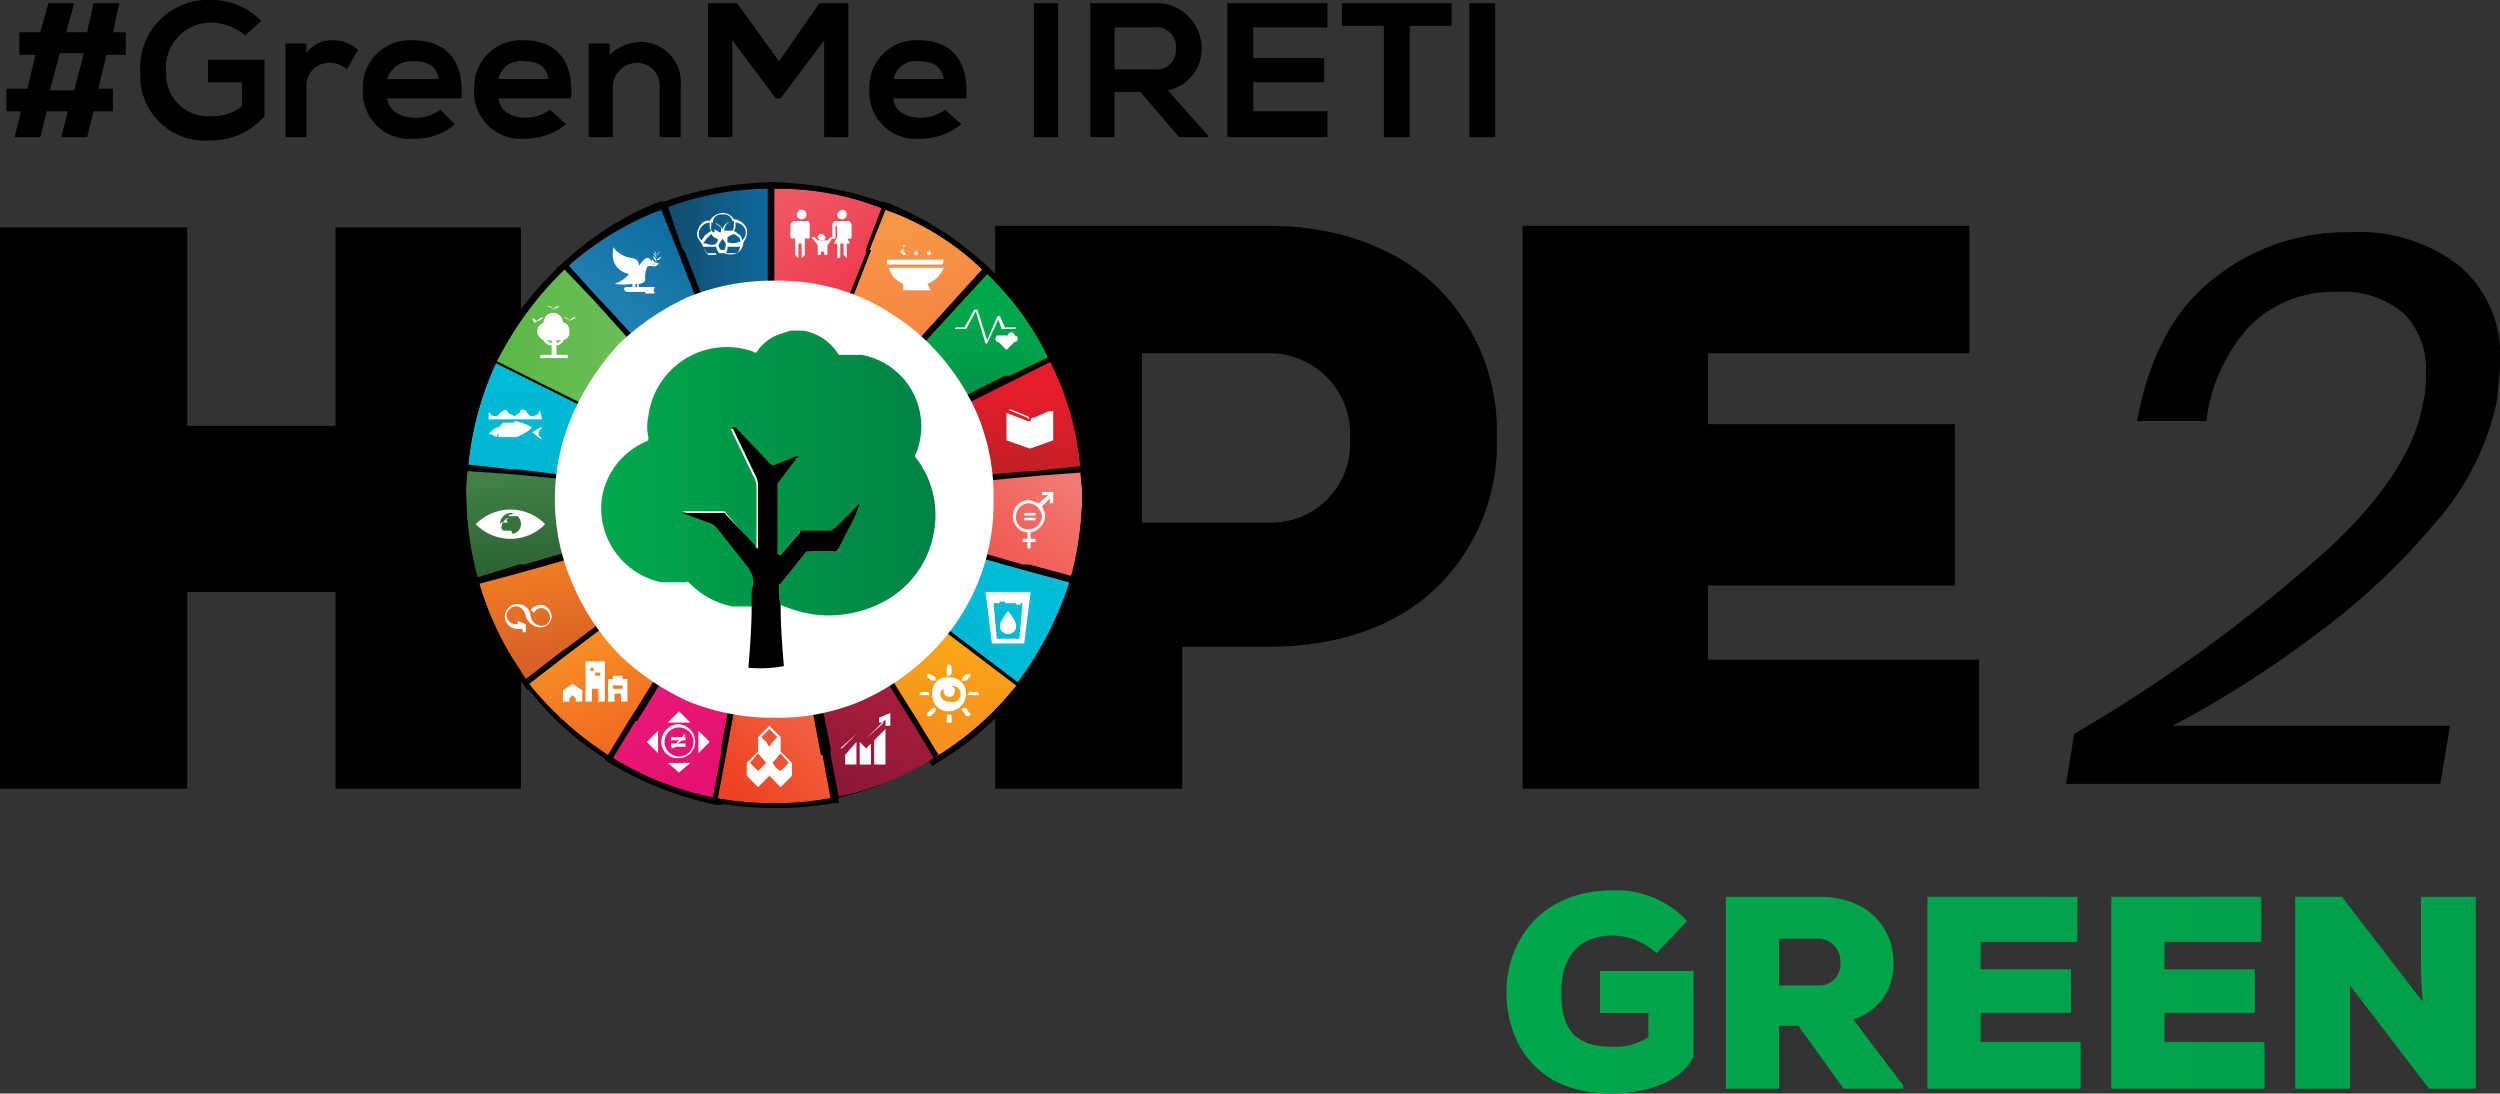 <?xml version="1.0" encoding="UTF-8"?>
<svg xmlns="http://www.w3.org/2000/svg" xmlns:xlink="http://www.w3.org/1999/xlink" viewBox="0 0 155 67.8">
  <rect x="0" y="0" width="155" height="67.8" fill="#333333" stroke="none"/>
  <defs>
    <style>.a{fill:none;}.b{fill:url(#a);}.c{fill:url(#b);}.d{fill:url(#c);}.e{fill:url(#d);}.f{fill:url(#e);}.g{fill:url(#f);}.h{fill:url(#g);}.i{fill:url(#h);}.j{fill:url(#i);}.k{fill:url(#j);}.l{fill:url(#k);}.m{fill:url(#l);}.n{fill:url(#m);}.o{fill:url(#n);}.p{fill:url(#o);}.q{fill:url(#p);}.r{fill:url(#q);}.s{fill:url(#r);}.t{fill:url(#s);}.u{fill:url(#t);}.v{fill:url(#u);}.w{fill:url(#v);}.x{fill:#fff;}.y{fill:url(#w);}.z{fill:#8f5b46;}</style>
    <linearGradient id="a" x1="77.75" y1="61.3" x2="418.76" y2="64.41" gradientUnits="userSpaceOnUse">
      <stop offset="0" stop-color="#00a84c"></stop>
      <stop offset="1" stop-color="#008243"></stop>
    </linearGradient>
    <linearGradient id="b" x1="77.76" y1="61.22" x2="418.76" y2="64.33" xlink:href="#a"></linearGradient>
    <linearGradient id="c" x1="77.76" y1="61.09" x2="418.77" y2="64.2" xlink:href="#a"></linearGradient>
    <linearGradient id="d" x1="77.76" y1="60.98" x2="418.77" y2="64.1" xlink:href="#a"></linearGradient>
    <linearGradient id="e" x1="77.76" y1="60.87" x2="418.77" y2="63.98" xlink:href="#a"></linearGradient>
    <linearGradient id="f" x1="7.05" y1="26.47" x2="14.02" y2="26.47" gradientTransform="translate(34 -5.5)" gradientUnits="userSpaceOnUse">
      <stop offset="0" stop-color="#114a6b"></stop>
      <stop offset="1" stop-color="#0f6b9e"></stop>
    </linearGradient>
    <linearGradient id="g" x1="12" y1="21.78" x2="6.05" y2="31.13" gradientTransform="translate(34 -5.5)" gradientUnits="userSpaceOnUse">
      <stop offset="0" stop-color="#0f6b9e"></stop>
      <stop offset="1" stop-color="#2c8dbe"></stop>
    </linearGradient>
    <linearGradient id="h" x1="4.5" y1="28.51" x2="4.11" y2="36.28" gradientTransform="translate(34 -5.5)" gradientUnits="userSpaceOnUse">
      <stop offset="0" stop-color="#00bcd7"></stop>
      <stop offset="1" stop-color="#00b5cf"></stop>
    </linearGradient>
    <linearGradient id="i" x1="-3.15" y1="29.2" x2="13.48" y2="29.2" gradientTransform="translate(34 -5.5)" gradientUnits="userSpaceOnUse">
      <stop offset="0" stop-color="#5ab947"></stop>
      <stop offset="1" stop-color="#7fc364"></stop>
    </linearGradient>
    <linearGradient id="j" x1="23.31" y1="24.77" x2="22.73" y2="34.26" gradientTransform="translate(34 -5.5)" xlink:href="#a"></linearGradient>
    <linearGradient id="k" x1="25.08" y1="28.69" x2="23.87" y2="35.51" gradientTransform="translate(34 -5.5)" gradientUnits="userSpaceOnUse">
      <stop offset="0" stop-color="#e61e2b"></stop>
      <stop offset="1" stop-color="#b61f25"></stop>
    </linearGradient>
    <linearGradient id="l" x1="19.91" y1="30.21" x2="12.07" y2="20.09" gradientTransform="translate(34 -5.5)" gradientUnits="userSpaceOnUse">
      <stop offset="0" stop-color="#ed2341"></stop>
      <stop offset="1" stop-color="#ef5761"></stop>
    </linearGradient>
    <linearGradient id="m" x1="21.48" y1="34.61" x2="19.29" y2="19.98" gradientTransform="translate(34 -5.5)" gradientUnits="userSpaceOnUse">
      <stop offset="0" stop-color="#f2703d"></stop>
      <stop offset="1" stop-color="#f79746"></stop>
    </linearGradient>
    <linearGradient id="n" x1="3.99" y1="34.85" x2="4.3" y2="40.88" gradientTransform="translate(34 -5.5)" gradientUnits="userSpaceOnUse">
      <stop offset="0" stop-color="#418046"></stop>
      <stop offset="1" stop-color="#2b6231"></stop>
    </linearGradient>
    <linearGradient id="o" x1="5.63" y1="45.28" x2="4.43" y2="38.76" gradientTransform="translate(34 -5.5)" gradientUnits="userSpaceOnUse">
      <stop offset="0" stop-color="#d86127"></stop>
      <stop offset="1" stop-color="#f48022"></stop>
    </linearGradient>
    <linearGradient id="p" x1="20.47" y1="50.47" x2="22.68" y2="37.39" gradientTransform="translate(34 -5.5)" gradientUnits="userSpaceOnUse">
      <stop offset="0" stop-color="#f6901e"></stop>
      <stop offset="1" stop-color="#ffc20d"></stop>
    </linearGradient>
    <linearGradient id="q" x1="20.55" y1="41.77" x2="15.52" y2="52.56" gradientTransform="translate(34 -5.5)" gradientUnits="userSpaceOnUse">
      <stop offset="0" stop-color="#be1f45"></stop>
      <stop offset="1" stop-color="#8f1836"></stop>
    </linearGradient>
    <linearGradient id="r" x1="29.11" y1="32.4" x2="21.5" y2="41.55" gradientTransform="translate(34 -5.5)" gradientUnits="userSpaceOnUse">
      <stop offset="0" stop-color="#f27a75"></stop>
      <stop offset="1" stop-color="#ee4134"></stop>
    </linearGradient>
    <linearGradient id="s" x1="26.51" y1="39.46" x2="18.1" y2="44.75" xlink:href="#h"></linearGradient>
    <linearGradient id="t" x1="5.74" y1="41.38" x2="9.77" y2="51.02" gradientTransform="translate(34 -5.5)" gradientUnits="userSpaceOnUse">
      <stop offset="0" stop-color="#f79a24"></stop>
      <stop offset="1" stop-color="#f16122"></stop>
    </linearGradient>
    <linearGradient id="u" x1="7.41" y1="42.95" x2="13.28" y2="50.49" gradientTransform="translate(34 -5.5)" gradientUnits="userSpaceOnUse">
      <stop offset="0" stop-color="#ec1d7e"></stop>
      <stop offset="1" stop-color="#e4116f"></stop>
    </linearGradient>
    <linearGradient id="v" x1="16.7" y1="45.19" x2="9.47" y2="52.21" gradientTransform="translate(34 -5.5)" gradientUnits="userSpaceOnUse">
      <stop offset="0" stop-color="#f27553"></stop>
      <stop offset="1" stop-color="#ee4223"></stop>
    </linearGradient>
    <linearGradient id="w" x1="37.26" y1="29.36" x2="57.99" y2="29.36" xlink:href="#a"></linearGradient>
  </defs>
  <title>greenme logo</title>
  <path class="a" d="M78.6,21.9H70.8V32.4h7.8a4.9,4.9,0,0,0,5.1-5.2A5,5,0,0,0,78.6,21.9Z"></path>
  <path d="M78.6,14H61.7V48.9H73.3V40.1h5.3c4.4,0,8.1-1.3,10.6-3.8a12.4,12.4,0,0,0,3.6-9.2,12.5,12.5,0,0,0-3.6-9.2C86.7,15.4,83,14,78.6,14Zm0,18.4H70.8V21.9h7.8a5,5,0,0,1,5.1,5.3A4.9,4.9,0,0,1,78.6,32.4Z"></path>
  <polygon points="105.9 24.2 105.9 21.9 122.1 21.9 122.1 14 94.4 14 94.4 48.9 122.7 48.9 122.7 40.9 105.9 40.9 105.9 38.6 105.9 38.1 105.9 36.3 121.2 36.3 121.2 26.3 105.9 26.3 105.9 24.7 105.9 24.2"></polygon>
  <path d="M4.6.2,4.1,2H5.4L5.8.2H7.4L7,2h.8V3.4H6.6L6.1,5.5H7V6.9H5.8L5.4,8.5H3.8l.4-1.6H2.9L2.5,8.5H.9l.4-1.6H.4V5.5H1.7l.5-2.1h-1V2H2.5L3,.2ZM3.7,3.3,3.1,5.6H4.6l.6-2.3Z"></path>
  <path d="M15.2,2.2a3.4,3.4,0,0,0-2.1-.8,2.8,2.8,0,0,0-2.8,3.1,2.6,2.6,0,0,0,2.8,2.7A3,3,0,0,0,15,6.6V5.1H12.9V3.7h3.5V7.2a4.3,4.3,0,0,1-3.3,1.5A4,4,0,0,1,8.7,4.5,4.2,4.2,0,0,1,13.1,0a4.3,4.3,0,0,1,3.1,1.3Z"></path>
  <path d="M19,2.7v.6a1.9,1.9,0,0,1,1.7-.8,2.3,2.3,0,0,1,1.5.6l-.7,1.2a1.5,1.5,0,0,0-1-.4,1.4,1.4,0,0,0-1.5,1.5V8.5H17.7V2.7Z"></path>
  <path d="M24,6.1c.1.7.7,1.2,1.8,1.2a2.5,2.5,0,0,0,1.5-.5l.9.9a3.7,3.7,0,0,1-2.5.9,2.9,2.9,0,0,1-3.2-3.1,2.9,2.9,0,0,1,3.1-3c2,0,3.2,1.2,3,3.6Zm3.2-1.2c-.1-.8-.7-1.1-1.5-1.1A1.6,1.6,0,0,0,24,4.9Z"></path>
  <path d="M30.9,6.1c.1.7.7,1.2,1.7,1.2a2.5,2.5,0,0,0,1.5-.5l1,.9a4,4,0,0,1-2.5.9,2.9,2.9,0,0,1-3.2-3.1,2.9,2.9,0,0,1,3.1-3c1.9,0,3.1,1.2,2.9,3.6ZM34,4.9c-.1-.8-.7-1.1-1.5-1.1a1.4,1.4,0,0,0-1.6,1.1Z"></path>
  <path d="M40.9,8.5V5.4a1.4,1.4,0,0,0-1.4-1.5A1.5,1.5,0,0,0,38,5.5v3H36.5V2.7h1.3v.7a2.9,2.9,0,0,1,1.9-.8,2.5,2.5,0,0,1,2.5,2.8V8.5Z"></path>
  <path d="M51.1,2.5,48.4,6.1h-.3L45.4,2.5v6H43.9V.2h1.8l2.6,3.6L50.8.2h1.8V8.5H51.1Z"></path>
  <path d="M55.4,6.1c0,.7.7,1.2,1.7,1.2a2.5,2.5,0,0,0,1.5-.5l1,.9a4,4,0,0,1-2.5.9,2.9,2.9,0,0,1-3.2-3.1,2.9,2.9,0,0,1,3.1-3c1.9,0,3.1,1.2,2.9,3.6Zm3.1-1.2c-.1-.8-.7-1.1-1.5-1.1a1.4,1.4,0,0,0-1.6,1.1Z"></path>
  <path d="M64.1,8.5V.2h1.5V8.5Z"></path>
  <path d="M74.9,8.5H73.1L70.7,5.7H69.1V8.5H67.6V.2h3.9a2.8,2.8,0,0,1,3,2.8,2.6,2.6,0,0,1-2.1,2.6l2.5,2.8ZM69.1,1.7V4.3h2.4A1.2,1.2,0,0,0,72.9,3a1.2,1.2,0,0,0-1.4-1.3Z"></path>
  <path d="M82.3,8.5H76.1V.2h6.2V1.7H77.7V3.6h4.4V5.1H77.7V6.9h4.6Z"></path>
  <path d="M85.8,1.6H83.2V.2H90V1.6H87.4V8.5H85.8Z"></path>
  <path d="M91.1,8.5V.2h1.6V8.5Z"></path>
  <path class="b" d="M102.7,59.1A4.1,4.1,0,0,0,100,58c-2,0-3.2,1.2-3.2,3.5s.8,3.4,3.2,3.4a3.7,3.7,0,0,0,2.2-.6V62.8h-3V60.2H105v5.3c-.7,1.5-2.8,2.3-5.1,2.3-4.7,0-6.5-3.2-6.5-6.3s2.1-6.3,6.6-6.3a6,6,0,0,1,4.6,1.9Z"></path>
  <path class="c" d="M118,67.5h-3.7l-2.8-3.9h-1.2v3.9H107V55.6h5.8c3,0,4.6,1.9,4.6,4.1a3.5,3.5,0,0,1-2.5,3.5l3.1,4.1Zm-7.7-9.3v2.9h2.5a1.3,1.3,0,0,0,1.3-1.4,1.4,1.4,0,0,0-1.3-1.5Z"></path>
  <path class="d" d="M129,67.5h-9.5V55.6h9.3v2.8h-6v1.7h5.6v2.7h-5.6v1.8H129Z"></path>
  <path class="e" d="M140.4,67.5h-9.5V55.6h9.3v2.8h-6v1.7h5.6v2.7h-5.6v1.8h6.2Z"></path>
  <path class="f" d="M150.2,62.1c-.1-1.5-.1-2-.1-2.5v-4h3.4V67.5h-2.9l-4.9-6.4v6.4h-3.4V55.6h2.9Z"></path>
  <path d="M32.3,48.9H20.8V36.7H11.6V48.9H0V14.1H11.6V26.4h9.2V14.1H32.3Z"></path>
  <path class="g" d="M48,11.7A18.2,18.2,0,0,0,41,13l6.7,17.2H48V11.7Z"></path>
  <path d="M48,11.7h0V30.1h-.3L41,13a18.2,18.2,0,0,1,7-1.3m0-.4a20.8,20.8,0,0,0-7.1,1.3l-.3.2v.3l6.7,17.2v.4l.3-.2h.5V11.3Z"></path>
  <path class="h" d="M42,15.5h0L41,13h0a18.8,18.8,0,0,0-6,3.7L47.4,30.4l.3-.2Z"></path>
  <path d="M41,13l1,2.5h0l5.7,14.7-.3.2L35,16.7A18.8,18.8,0,0,1,41,13h0m.2-.5h-.3a18.7,18.7,0,0,0-6.1,3.9l-.3.2.3.3L47.2,30.6l.2.2.3-.2a.1.1,0,0,0,.1-.1h.3v-.3L42.5,15.7h0l-.2-.3-.9-2.6-.2-.3Z"></path>
  <path class="i" d="M33.3,23.6h0l-2.5-1.2h0A19.6,19.6,0,0,0,29,29.2l18.2,1.7a.4.4,0,0,1,.1-.3Z"></path>
  <path d="M30.8,22.4l2.5,1.2h0l14,7a.4.4,0,0,0-.1.3L29,29.2a19.6,19.6,0,0,1,1.8-6.8h0m-.1-.5h-.1v.3a18.7,18.7,0,0,0-1.9,7v.3h.3l18.2,1.7h.4v-.9h-.3L33.7,23.5h-.3L31,22.1l-.3-.2Z"></path>
  <path class="j" d="M36.9,18.7h0l-1.9-2h0a21.6,21.6,0,0,0-4.2,5.7l16.5,8.2a.3.3,0,0,1,.1-.2Z"></path>
  <path d="M35,16.7l1.9,2h0L47.4,30.4a.3.3,0,0,0-.1.2L30.8,22.4A21.6,21.6,0,0,1,35,16.7h0m.1-.5H35l-.2.2a19.9,19.9,0,0,0-4.3,5.7l-.2.4h.4l16.4,8.2.3.2.2-.4h.1l.2-.2-.2-.3L37.4,18.8h0l-.3-.3-1.8-2-.2-.3Z"></path>
  <path class="k" d="M60.9,16.7h0l-1.8,2h0L48.5,30.4a.2.2,0,0,1,.2.2l16.4-8.2A17.9,17.9,0,0,0,60.9,16.7Z"></path>
  <path d="M60.9,16.7h0a17.9,17.9,0,0,1,4.2,5.7L48.7,30.6a.2.2,0,0,0-.2-.2L59.1,18.7h0l1.8-2m0-.5-.2.3-1.9,2-.2.3h0L48.3,30.1l-.3.3.3.2h.1v.4l.4-.2,16.4-8.2h.3v-.4a19.9,19.9,0,0,0-4.3-5.7l-.3-.3Z"></path>
  <path class="l" d="M65.1,22.4h0l-2.4,1.2h0l-14,7v.3L67,29.2A17.7,17.7,0,0,0,65.1,22.4Z"></path>
  <path d="M65.1,22.4h0A17.7,17.7,0,0,1,67,29.2L48.8,30.9v-.3l14-7h0l2.4-1.2m.2-.5-.3.2-2.5,1.2h-.3L48.5,30.3h-.3l.2.3v.6h.3L67,29.5h.4v-.3a20.8,20.8,0,0,0-1.9-7l-.2-.3Z"></path>
  <path class="m" d="M48,11.7h0v2.7h0V30.1h.3L54.9,13A17.7,17.7,0,0,0,48,11.7Z"></path>
  <path d="M48,11.7A17.7,17.7,0,0,1,54.9,13L48.3,30.2H48V14.4h0V11.7h0m-.4-.4v.4h0V30.5h.5l.4.2v-.4l6.7-17.2v-.3l-.3-.2A21.7,21.7,0,0,0,48,11.3Z"></path>
  <path class="n" d="M54.9,13h0l-1,2.5H54L48.3,30.2l.2.2L60.9,16.7A16.8,16.8,0,0,0,54.9,13Z"></path>
  <path d="M54.9,13h0a16.8,16.8,0,0,1,6,3.7L48.5,30.4l-.2-.2L54,15.5h-.1l1-2.5m-.2-.5v.3l-1,2.6v.3h0L47.9,30.1v.3h.5l.2.3.3-.3L61.2,17l.2-.3-.2-.2a19.8,19.8,0,0,0-6.1-3.9Z"></path>
  <path class="o" d="M47.2,31h0L31.7,29.4h0L29,29.2h0a7.6,7.6,0,0,0-.1,1.5,20.3,20.3,0,0,0,.8,5.5l17.5-5Z"></path>
  <path d="M29,29.2l2.7.2h0l15.5,1.5h0v.2l-17.5,5a20.3,20.3,0,0,1-.8-5.5,7.6,7.6,0,0,1,.1-1.5h0m-.4-.4h0v.4c0,.5-.1,1-.1,1.5a21,21,0,0,0,.8,5.6v.3h.4l17.5-5h.3v-.3h0v-.3h-.4L32.1,29.1h-.4L29,28.8Z"></path>
  <path class="p" d="M47.2,31.2,32.3,35.4h0l-2.6.7h0a19,19,0,0,0,3.1,6.2l14.5-11A.3.3,0,0,1,47.2,31.2Z"></path>
  <path d="M47.2,31.2a.3.3,0,0,0,.1.2l-14.5,11a19,19,0,0,1-3.1-6.2h0l2.6-.7h0l14.9-4.2m.2-.5h-.3L32.5,35h-.3l-2.6.8h-.4v.4a20,20,0,0,0,3.3,6.3l.2.3.3-.2,14.4-11,.3-.2-.2-.3h-.1v-.4Z"></path>
  <path class="q" d="M63.1,42.4l-2.2-1.7h0L48.6,31.4a.2.2,0,0,1-.2.2L57.9,47a19.1,19.1,0,0,0,5.2-4.6Z"></path>
  <path d="M48.6,31.4l12.3,9.3h0l2.2,1.7h0A19.1,19.1,0,0,1,57.9,47L48.4,31.6a.2.2,0,0,0,.2-.2m0-.5-.3.3c0,.1,0,.1-.1.1l-.3.2.2.3,9.5,15.4.2.3.3-.2a18.3,18.3,0,0,0,5.3-4.7l.2-.3h0l-.3-.2-2.1-1.7-.3-.2h0l-12.1-9-.2-.3Z"></path>
  <path class="r" d="M57.9,47l-1.4-2.3h0L48.4,31.6l-.3.2,3.3,17.7A17.6,17.6,0,0,0,57.9,47Z"></path>
  <path d="M48.4,31.6l8.1,13.1h0L57.9,47h0a17.6,17.6,0,0,1-6.5,2.5L48.1,31.8l.3-.2m.1-.4h-.8v.3l3.3,17.8v.3h.3a19,19,0,0,0,6.6-2.6l.3-.2h0l-.2-.3-1.4-2.3-.2-.3h0L48.7,31.5l-.2-.3Z"></path>
  <path class="s" d="M67,29.2h0l-2.7.2h0L48.8,30.9h0v.2l17.5,5a20.3,20.3,0,0,0,.8-5.5C67.1,30.2,67,29.7,67,29.2Z"></path>
  <path d="M67,29.2h0c0,.5.1,1,.1,1.5a20.3,20.3,0,0,1-.8,5.5l-17.5-5V31h0l15.5-1.5h0l2.7-.2m.3-.4H67l-2.8.3h-.3L48.7,30.5h-.3v.3h0v.3h.4l17.5,5h.3v-.3a21,21,0,0,0,.8-5.6V28.8Z"></path>
  <path class="t" d="M66.3,36.1l-2.6-.7h0L48.8,31.2c-.1.1-.1.2-.2.2l14.5,11a21.5,21.5,0,0,0,3.2-6.2h0Z"></path>
  <path d="M48.8,31.2l14.9,4.2h0l2.6.7h0a21.5,21.5,0,0,1-3.2,6.2l-14.5-11c.1,0,.1-.1.2-.2m-.3-.5v.4h-.1l-.2.3.3.2,14.5,11,.3.2.2-.3a18.8,18.8,0,0,0,3.2-6.3v-.4h-.3L63.8,35h-.4L48.9,30.8Z"></path>
  <path class="u" d="M47.3,31.4,35,40.7h0l-2.2,1.7h0A20.7,20.7,0,0,0,38,47l9.5-15.4Z"></path>
  <path d="M47.3,31.4l.2.2L38,47a20.7,20.7,0,0,1-5.2-4.6h0L35,40.7h0l12.3-9.3m.1-.5-.3.3-12,9h0l-.3.2-2.2,1.7-.3.2h.1l.2.2a17.9,17.9,0,0,0,5.2,4.7l.3.2.2-.3,9.5-15.4.2-.3-.3-.2a.1.1,0,0,1-.1-.1l-.2-.3Z"></path>
  <path class="v" d="M47.5,31.6l-8,13.1h-.1L38,47h0a19.1,19.1,0,0,0,6.5,2.5l3.3-17.7Z"></path>
  <path d="M47.5,31.6l.3.2L44.5,49.5A19.1,19.1,0,0,1,38,47h0l1.4-2.3h.1l8-13.1m-.1-.4-.2.3L39.3,44.2h0l-.2.3-1.4,2.3-.2.3h0l.3.2a20.7,20.7,0,0,0,6.6,2.6h.4v-.3l3.3-17.8v-.3h-.8Z"></path>
  <path class="w" d="M51.5,49.5,51,46.8h-.1l-2.8-15h-.3L45,46.8h0l-.5,2.7h0a19.8,19.8,0,0,0,3.5.3,18.7,18.7,0,0,0,3.4-.3h.1Z"></path>
  <path d="M47.8,31.8h.3l2.8,15H51l.5,2.7h-.1a18.7,18.7,0,0,1-3.4.3,19.8,19.8,0,0,1-3.5-.3h0l.5-2.7h0l2.8-15m-.3-.5v.4L44.7,46.4h0v.4l-.5,2.6v.4h.3a21.9,21.9,0,0,0,3.6.3,19.8,19.8,0,0,0,3.5-.3h.4v-.4l-.5-2.6v-.4h0L48.5,31.7v-.4h-.9Z"></path>
  <path class="x" d="M42.1,44.9A1.1,1.1,0,0,0,41,46a1,1,0,0,0,1.1,1,1,1,0,0,0,1-1A1.1,1.1,0,0,0,42.1,44.9Zm0,2A.9.9,0,1,1,43,46,.9.9,0,0,1,42.1,46.9Z"></path>
  <polygon class="x" points="42.5 45.6 42.4 45.5 42.3 45.7 41.6 45.7 41.6 45.9 42.1 45.9 41.9 46.1 41.6 46.1 41.6 46.3 41.7 46.3 41.6 46.4 41.7 46.4 41.9 46.3 42.5 46.3 42.5 46.1 42 46.1 42.3 45.9 42.5 45.9 42.5 45.7 42.4 45.7 42.5 45.6"></polygon>
  <polygon class="x" points="42.1 47.9 42.8 47.3 41.4 47.3 42.1 47.9"></polygon>
  <polygon class="x" points="42.1 44.1 41.4 44.8 42.8 44.8 42.1 44.1"></polygon>
  <polygon class="x" points="43.3 45.3 43.3 46.7 44 46 43.3 45.3"></polygon>
  <polygon class="x" points="40.8 46.7 40.8 45.3 40.1 46 40.8 46.7"></polygon>
  <path class="x" d="M33.6,37.5a.9.9,0,0,0-.7.3l.2.2a.5.5,0,0,1,.5-.3.6.6,0,0,1,.5.6.5.5,0,0,1-.5.5.7.7,0,0,1-.7-.6h0a.8.8,0,0,0-1.6.1.8.8,0,0,0,.8.7h.3v.2h.2v-.5l-.5-.2v.2h-.1a.6.6,0,0,1-.6-.5.6.6,0,0,1,.6-.6c.5,0,.6.6.6.6h0a1,1,0,0,0,.9.7.7.7,0,0,0,.7-.7A.8.8,0,0,0,33.6,37.5Z"></path>
  <path class="x" d="M31.9,26.2h-.7l-.3.3c-.2,0-.4.2-.6.4h.1l.4.2c0-.1.1-.2.1-.3v.3H32a2.7,2.7,0,0,0,1-.6,3.5,3.5,0,0,0-1.1-.4Zm-1.3.8h.1C30.7,27,30.7,27,30.6,27Z"></path>
  <path class="x" d="M33.4,26.8l.2-.3h-.1l-.5.3.5.4h.1l-.2-.2Z"></path>
  <path class="x" d="M33.5,25.5c-.1,0-.1,0-.1.1a.5.5,0,0,1-.4.2c-.2,0-.2-.1-.3-.2s-.1-.2-.3-.2-.1.1-.2.2l-.3.2-.4-.2a.2.2,0,0,0-.2-.2l-.3.2c-.1.1-.1.2-.3.2s-.3-.1-.3-.2h-.1V26h3.3Z"></path>
  <path class="x" d="M50,13.3a.3.3,0,1,1-.6,0,.3.3,0,0,1,.6,0Z"></path>
  <path class="x" d="M51.2,14.7a.2.2,0,0,1-.2.2c-.2,0-.3-.1-.3-.2s.1-.2.3-.2Z"></path>
  <path class="x" d="M50.1,13.7h-.8a.3.3,0,0,0-.3.3v.7c0,.1.1.1.2.1a.1.1,0,0,0,.1-.1V14h0v1.8l.2.2h0v-.9h.2V16h0l.2-.2V14h0v.7a.1.1,0,0,0,.1.1c.1,0,.2,0,.2-.1V14A.3.3,0,0,0,50.1,13.7Z"></path>
  <path class="x" d="M51,15.6h.1v.2h.2v-.6l.3-.4c.1,0,.1-.1,0-.1h-.1l-.2.2h-.6l-.2-.2h-.1c-.1,0-.1.1,0,.1l.3.4v.6h.2v-.2Z"></path>
  <path class="x" d="M52.2,13.6a.3.3,0,0,0,.3-.3.3.3,0,0,0-.3-.3.5.5,0,0,0-.3.3A.3.3,0,0,0,52.2,13.6Z"></path>
  <path class="x" d="M52.6,13.7h-.8c-.1,0-.2.1-.2.3v.7c0,.1,0,.1.1.1s.1,0,.1-.1V14h.1v.7l-.2.4h.2v.7c0,.1,0,.2.1.2s.1-.1.1-.2v-.7h.2v.7l.2.2v-.9h.2l-.2-.4V14h0v.7c0,.1.1.1.2.1a.1.1,0,0,0,.1-.1V14A.3.3,0,0,0,52.6,13.7Z"></path>
  <path class="x" d="M55,16.1v.3h3.4a.4.4,0,0,0,.1-.3Z"></path>
  <path class="x" d="M56,17.6V18h1.7l-.2-.4a1.7,1.7,0,0,0,1-1H55.1A1.5,1.5,0,0,0,56,17.6Z"></path>
  <path class="x" d="M55.1,16.6Z"></path>
  <path class="x" d="M58.4,16.4Z"></path>
  <path class="x" d="M58.4,16.6Z"></path>
  <path class="x" d="M55,16.4Z"></path>
  <path class="x" d="M56,15.8h.2c-.1-.1-.1-.2-.2-.2v-.4h.1c0,.1-.1.1-.1.2l-.2.2Z"></path>
  <path class="x" d="M56.7,15.8h.2v-.2c-.1,0-.1-.1-.1-.2v-.2h0v.4C56.6,15.6,56.7,15.7,56.7,15.8Z"></path>
  <path class="x" d="M57.5,15.8h.2v-.2c-.1,0-.1-.1-.1-.2v-.2h0v.4C57.4,15.6,57.5,15.7,57.5,15.8Z"></path>
  <path class="x" d="M63.8,26h0s0-.2-.1-.2h0l-1-.4h-.2l1.2.5Z"></path>
  <path class="x" d="M65.2,25.5H65l-.9.4H64c-.1,0-.1.2-.1.2h-.2l-1.3-.5v1.7l1.4.5h.1l1.4-.5V25.5Z"></path>
  <path class="x" d="M63.7,34v-.4h-.3v-.2h.3V33h-.1a1,1,0,0,1-.8-1,1,1,0,0,1,1-1l.6.2h0l.6-.5h-.4v-.2h.7v.7h-.2v-.3l-.5.5h0a1.4,1.4,0,0,1,.2.6,1.1,1.1,0,0,1-.9,1h0v.4h.3v.2h-.3V34Zm.1-2.8a.8.8,0,0,0-.8.8.7.7,0,0,0,.8.8.8.8,0,0,0,.8-.8A.9.9,0,0,0,63.8,31.2Z"></path>
  <rect class="x" x="63.5" y="31.8" width="0.7" height="0.16"></rect>
  <rect class="x" x="63.5" y="32.1" width="0.7" height="0.16"></rect>
  <path class="x" d="M53.1,46v1.4h-.7v-.6Z"></path>
  <polygon class="x" points="54 46.1 54 47.4 53.3 47.4 53.3 46 53.7 46.4 54 46.1"></polygon>
  <polygon class="x" points="54.9 45.2 54.9 47.4 54.2 47.4 54.2 45.9 54.9 45.2"></polygon>
  <path class="x" d="M54.5,44.5v.3h.3l-1.1,1-.5-.4h0l-1.1,1h.1l1-1,.5.4,1.2-1.2v.4h.3v-.8Z"></path>
  <path class="x" d="M31.7,32.9h-.6a.7.7,0,0,0,.6.4.1.1,0,0,0,.1-.1Z"></path>
  <path class="x" d="M31.7,31.9h-.1c-.1.1-.1.1,0,.1h.5v-.2h.1a.1.1,0,0,0,.1.1A.6.6,0,0,0,31.7,31.9Z"></path>
  <path class="x" d="M31.2,32.4h.3a.3.3,0,0,1-.1-.2.1.1,0,0,0,.1-.1h0a.7.7,0,0,0-.4.6h0A.1.1,0,0,1,31.2,32.4Z"></path>
  <path class="x" d="M29.5,32.5a3,3,0,0,0,4.3,0A3,3,0,0,0,29.5,32.5Zm2.2.6a.7.7,0,0,1-.7-.6.7.7,0,0,1,.7-.7.7.7,0,0,1,.6.7A.6.6,0,0,1,31.7,33.1Z"></path>
  <path class="x" d="M46.3,14.2a.9.9,0,0,0-.8-.6.8.8,0,0,0-.7-.4,1,1,0,0,0-.8.5c-.3-.1-.6.2-.7.5a.6.6,0,0,0,0,.6l.2.3h0l.3.6h1.9a.9.9,0,0,0,.4-.7A1,1,0,0,0,46.3,14.2Zm-.8-.2a.4.4,0,0,1-.1.3h-.5a.7.7,0,0,1,.4-.6h.2Zm-.4,1h0v-.3l.4-.2.3.2a.4.4,0,0,1,.1.3h-.1A.8.8,0,0,1,45.1,15Zm-.2.5h-.2c-.1-.1-.2-.3-.1-.4l.2-.3h0l.2.3A.6.6,0,0,1,44.9,15.5Zm-1.1-.4h-.2l.2-.3.3-.3a.5.5,0,0,0,.4.3.4.4,0,0,1-.1.3h0C44.3,15.2,44,15.2,43.8,15.1Zm.3-1.1v-.2h.2l.4.3v.3h-.5A.4.4,0,0,1,44.1,14Zm.6.8h0Zm.2,0h0Zm-.6-.4h.3l-.3-.2Zm.7.2h.3Zm-.2-1.3a.5.5,0,0,1,.6.4h-.1a.8.8,0,0,0-.5.5h0a1,1,0,0,0-.5-.4h-.1A.5.5,0,0,1,44.8,13.3Zm-1.4,1.5a.6.6,0,0,1,0-.6.7.7,0,0,1,.6-.4V14a.4.4,0,0,0,.1.3l-.4.3-.2.3Zm1,1h-.5l-.3-.5h.8a.8.8,0,0,0,.2.4h-.2Zm1.5-.6a.8.8,0,0,1-.2.5,1.1,1.1,0,0,1-.8,0H45a.6.6,0,0,0,.1-.4h.8Zm0-.6-.4-.3a.4.4,0,0,0,.1-.3v-.2a.7.7,0,0,1,.6.4.6.6,0,0,1-.2.7A.4.4,0,0,0,45.9,14.6Z"></path>
  <path class="x" d="M34.9,21.1a.5.5,0,0,0,.4-.6c0-.2-.1-.5-.4-.5a.6.6,0,1,0-1.2,0,.7.7,0,0,0-.4.5.7.7,0,0,0,.4.6.5.5,0,0,0,.5.3V22h-.7v.2h1.7V22h-.7v-.6C34.7,21.4,34.9,21.3,34.9,21.1Zm-.2,0h.1l-.3.2v-.2Zm-.8,0h.3v.2Z"></path>
  <path class="x" d="M35.3,19.9a.3.3,0,0,0-.4-.2.5.5,0,0,1,.4.2h0l.4-.2S35.5,19.6,35.3,19.9Z"></path>
  <path class="x" d="M33.3,19.9h.1l.3-.2s-.2-.1-.4.2-.3-.2-.3-.2l.3.2Z"></path>
  <path class="x" d="M34.3,19.2h0l.4-.2s-.2-.1-.4.2a.3.3,0,0,0-.4-.2A.5.5,0,0,1,34.3,19.2Z"></path>
  <path class="x" d="M40.7,15.9Z"></path>
  <path class="x" d="M40.9,15.6c-.1,0-.2.3-.2.3S40.9,15.6,40.9,15.6Z"></path>
  <path class="x" d="M40.7,16.1c.2.1.3-.2.3-.2Z"></path>
  <path class="x" d="M40.6,16.3h0a.4.4,0,0,0,.1-.3h0v-.2h0a.4.4,0,0,0-.2-.3c.1,0,.1.2.2.3v.2h0c0-.1-.1-.3-.2-.3l.2.3h0v.2c0-.1-.1-.3-.2-.3a.4.4,0,0,0,.2.3.1.1,0,0,1-.1.1h0s-.1-.2-.2-.2a.4.4,0,0,0,.2.3h-.1c0-.1,0-.1-.1-.2s0-.1-.2-.2-.6.5-.6.5.1-.4-.4-.5a1.7,1.7,0,0,1-1.2-.7c.1.1-.4,1.3,1,1.7a2.1,2.1,0,0,1-.9.6,3.6,3.6,0,0,0,1.1,0v.2h.2v-.2h.1V18h.1v-.4a.5.5,0,0,0,.4-.2v-.3c0-.2.1-.6.2-.6h.2a.1.1,0,0,1,.1.1.1.1,0,0,0-.1-.1h.1c.2.1.4-.2.3-.2Zm-.4,0Z"></path>
  <path class="x" d="M40.6,17.8H38.9c-.1,0-.2,0-.2.1a.2.2,0,0,0,.2.2H40c0,.1,0,.1.1.1h.4a.1.1,0,0,0,.1-.1h0C40.5,18.1,40.5,18,40.6,17.8Z"></path>
  <path class="x" d="M36.3,43.5h.4v-.8h.4v.8h.4V41H36.3Zm.6-1.8h.3v.2h-.3Zm-.3-.3h.2v.2h-.2Z"></path>
  <polygon class="x" points="34.9 42.8 34.9 43.5 35.3 43.5 35.3 43.3 35.5 43.1 35.7 43.3 35.7 43.5 36.1 43.5 36.1 42.8 35.5 42.4 34.9 42.8"></polygon>
  <path class="x" d="M37.7,42.1v1.4h.4V43h.4v.5h.4V42.1Zm.9.6H38v-.2h.6Z"></path>
  <rect class="x" x="38" y="41.9" width="0.6" height="0.21"></rect>
  <rect class="x" x="36.7" y="43.5" width="0.4"></rect>
  <path class="x" d="M58.8,42a.9.9,0,0,0-1,1,1,1,0,0,0,1,1.1A1.1,1.1,0,0,0,59.9,43,1,1,0,0,0,58.8,42Zm.1,1.5h-.1a.5.5,0,0,1-.5-.5c0-.2.3-.4.5-.4a.5.5,0,1,1,.1.9Z"></path>
  <path class="x" d="M58.8,43.2h.1c.2,0,.3-.2.3-.4s-.2-.3-.4-.3a.3.3,0,0,0-.3.3c0,.2.1.4.3.4h0Z"></path>
  <path class="x" d="M58.8,41.9a.2.2,0,0,0,.2-.2v-.3a.2.2,0,0,0-.2-.2.3.3,0,0,0-.1.2v.5Z"></path>
  <path class="x" d="M58.8,44.3a.1.1,0,0,0-.1.1v.4H59v-.4C59,44.3,58.9,44.3,58.8,44.3Z"></path>
  <path class="x" d="M57.8,42.2H58V42l-.3-.2h-.2V42Z"></path>
  <path class="x" d="M59.9,43.9h-.2c-.1.1-.1.2,0,.2l.2.3h.2c.1-.1.1-.2,0-.2Z"></path>
  <path class="x" d="M57.6,43.1c0-.1,0-.2-.1-.2h-.4a.3.3,0,0,0-.1.2h.5A.1.1,0,0,0,57.6,43.1Z"></path>
  <path class="x" d="M60.5,42.9h-.3a.2.2,0,0,0-.2.2h.7A.2.2,0,0,0,60.5,42.9Z"></path>
  <path class="x" d="M57.8,43.9l-.3.3v.2h.2l.3-.3v-.2Z"></path>
  <path class="x" d="M59.9,42.2l.2-.2c.1-.1.1-.2,0-.2h-.2l-.2.2c-.1.1-.1.2,0,.2Z"></path>
  <path class="x" d="M48.4,46.6h0v-.9l-.7-.7-.7.7v.9h0l-.7.7v.8l.7.7.7-.7.7.7.7-.7v-.8Zm.5.7-.3.3-.2.2-.3-.2-.2-.3.5-.6Zm-1.2-2.1.5.5-.3.3-.2.3-.2-.3-.3-.3ZM47,46.7l.5.6-.3.3-.2.2-.2-.2-.3-.3Z"></path>
  <path class="x" d="M61.1,36.7l.4,3.2h2l.4-3.2Zm2.1,2.9H61.8l-.2-2.2h.2c.1,0,.2,0,.2-.1h.3c0,.1.1.1.2.1H63a.1.1,0,0,0,.1.1c.1,0,.2,0,.2-.1a.1.1,0,0,0,.1-.1Z"></path>
  <path class="x" d="M62,38.8a.5.5,0,0,0,1,0c0-.3-.5-.9-.5-.9S62,38.5,62,38.8Z"></path>
  <path class="x" d="M62,38.8a.5.5,0,0,0,1,0c0-.3-.5-.9-.5-.9S62,38.5,62,38.8Z"></path>
  <path class="x" d="M61.2,21.3h-.1l-.6-2-.6,1.1h-.7a.1.1,0,0,1,.1-.1h.5l.6-1.1h.2l.6,1.9.6-1.4a.1.1,0,0,1,.1-.1H62l.3.7H63a.1.1,0,0,1-.1.1h-.8l-.2-.6-.7,1.5Z"></path>
  <path class="x" d="M62.9,20.8a.2.2,0,0,0-.4,0h-.7a.3.3,0,0,0,0,.4h.1l.5.5.5-.5h0a.2.2,0,0,0,0-.4Z"></path>
  <path class="x" d="M61.3,29.5a14.3,14.3,0,0,0-1.4-4.7,14.5,14.5,0,0,0-3-3.9,15.5,15.5,0,0,0-4.1-2.5,12.8,12.8,0,0,0-4.8-.9h0a12.8,12.8,0,0,0-4.8.9,13.3,13.3,0,0,0-4.1,2.5,11.4,11.4,0,0,0-3,3.9,10.7,10.7,0,0,0-1.4,4.7,6.8,6.8,0,0,0-.2,1.5,12.7,12.7,0,0,0,.5,3.4,14.3,14.3,0,0,0,2.1,4.5,15,15,0,0,0,3.7,3.4,13.2,13.2,0,0,0,4.6,1.9l2.6.2,2.5-.2a13.7,13.7,0,0,0,4.7-1.9,12.9,12.9,0,0,0,3.6-3.4,11.7,11.7,0,0,0,2.1-4.5,12.8,12.8,0,0,0,.6-3.4A7.7,7.7,0,0,0,61.3,29.5Z"></path>
  <path class="x" d="M48,17.8A13.2,13.2,0,1,1,34.9,31,13.2,13.2,0,0,1,48,17.8m0-.4a13.9,13.9,0,0,0-5.3,1,15.5,15.5,0,0,0-4.3,2.9,16,16,0,0,0-2.9,4.4,13.1,13.1,0,0,0,0,10.5,14.6,14.6,0,0,0,2.9,4.4,15.5,15.5,0,0,0,4.3,2.9,13.9,13.9,0,0,0,5.3,1,13.2,13.2,0,0,0,5.3-1,14.2,14.2,0,0,0,4.3-2.9,13.2,13.2,0,0,0,3-4.4,13,13,0,0,0,1-5.2,13.2,13.2,0,0,0-1-5.3,14.3,14.3,0,0,0-3-4.4,14.2,14.2,0,0,0-4.3-2.9,13.2,13.2,0,0,0-5.3-1Z"></path>
  <path class="y" d="M49,20.5h.8A3.2,3.2,0,0,1,52,22h1.4a4.5,4.5,0,0,1,3.4,6.1.2.2,0,0,0,0,.3,5.8,5.8,0,0,1,1.1,4.6,6,6,0,0,1-3.3,4.4,7.2,7.2,0,0,1-4.1.7,8.3,8.3,0,0,1-2.1-.6,4.1,4.1,0,0,1-.1-1.1c0-.1,0-.2.1-.2l1.6-2h.3a6.5,6.5,0,0,1,1.4,0c.2,0,.2-.1.3-.2l.5-1.1a7.7,7.7,0,0,0,.7-1.6h0l-1.5,1.5-.3.2H49.8c-.2,0-.3,0-.3.1l-1.2,1.4h-.2V30.1l1.2-1.6a.1.1,0,0,0,.1-.1h-.2l-1.2.5c-.2.1-.3,0-.4-.1l-2.1-2.2h-.2c0,.1.1.1.1.2l1.3,2.7a1.4,1.4,0,0,1,.2.7v3.8a.2.2,0,0,1-.2-.2L45,31.8c0-.1-.1-.1-.3-.1H42.3l1.9.7.3.3,1.9,2.4a1.6,1.6,0,0,1,.3.9c-.1.5,0,1.1-.1,1.6H45.4a5.1,5.1,0,0,1-2.6-1.4c-.1-.1-.2-.2-.3-.1H41a4.7,4.7,0,0,1-3.7-5.1A4.6,4.6,0,0,1,40,27.4c.2-.1.2-.1.2-.3a2.9,2.9,0,0,1,0-1.3,4.9,4.9,0,0,1,6.5-4c.1.1.2.1.3-.1a2.8,2.8,0,0,1,1.4-1Z"></path>
  <path d="M46.4,41.4c.1-1.2.2-2.5.2-3.7s0-1.1.1-1.6a1.6,1.6,0,0,0-.3-.9l-1.9-2.4-.3-.3-1.9-.7h2.4c.2,0,.3,0,.3.1l1.8,1.9a.2.2,0,0,0,.2.2V30.1a1.4,1.4,0,0,0-.2-.7l-1.3-2.7c0-.1-.1-.1-.1-.2h.2l2.1,2.2c.1.1.2.2.4.1l1.2-.5h.2a.1.1,0,0,1-.1.1l-1.2,1.6v4.4h.2l1.2-1.4c0-.1.1-.1.3-.1h1.6l.3-.2,1.5-1.5h0a7.7,7.7,0,0,1-.7,1.6L52,34c-.1.1-.1.2-.3.2a6.5,6.5,0,0,0-1.4,0H50l-1.6,2c-.1,0-.1.1-.1.2a4.1,4.1,0,0,0,.1,1.1c0,1.3.1,2.6.2,3.8A8.1,8.1,0,0,1,46.4,41.4Z"></path>
  <path class="z" d="M53.2,31.3Z"></path>
  <path d="M143.6,34.7c3.9-3.4,6.1-6.7,6.6-9.6a6.2,6.2,0,0,0,.2-1.9,4.9,4.9,0,0,0-1.3-3.7,5.7,5.7,0,0,0-4.2-1.4,7.3,7.3,0,0,0-5.4,2.1,10.5,10.5,0,0,0-2.7,5.9h-4.3c.7-3.8,2.2-6.8,4.6-8.7a13.1,13.1,0,0,1,8.6-3,10.1,10.1,0,0,1,6.8,2.1,7.2,7.2,0,0,1,2.5,5.9c0,.7-.1,1.5-.2,2.5a16.7,16.7,0,0,1-3.8,7.5,42,42,0,0,1-7.5,7,64.9,64.9,0,0,1-8.8,5.6h17.2l-.6,3.6H128.1l.5-3.1A96,96,0,0,0,143.6,34.7Z"></path>
</svg>
